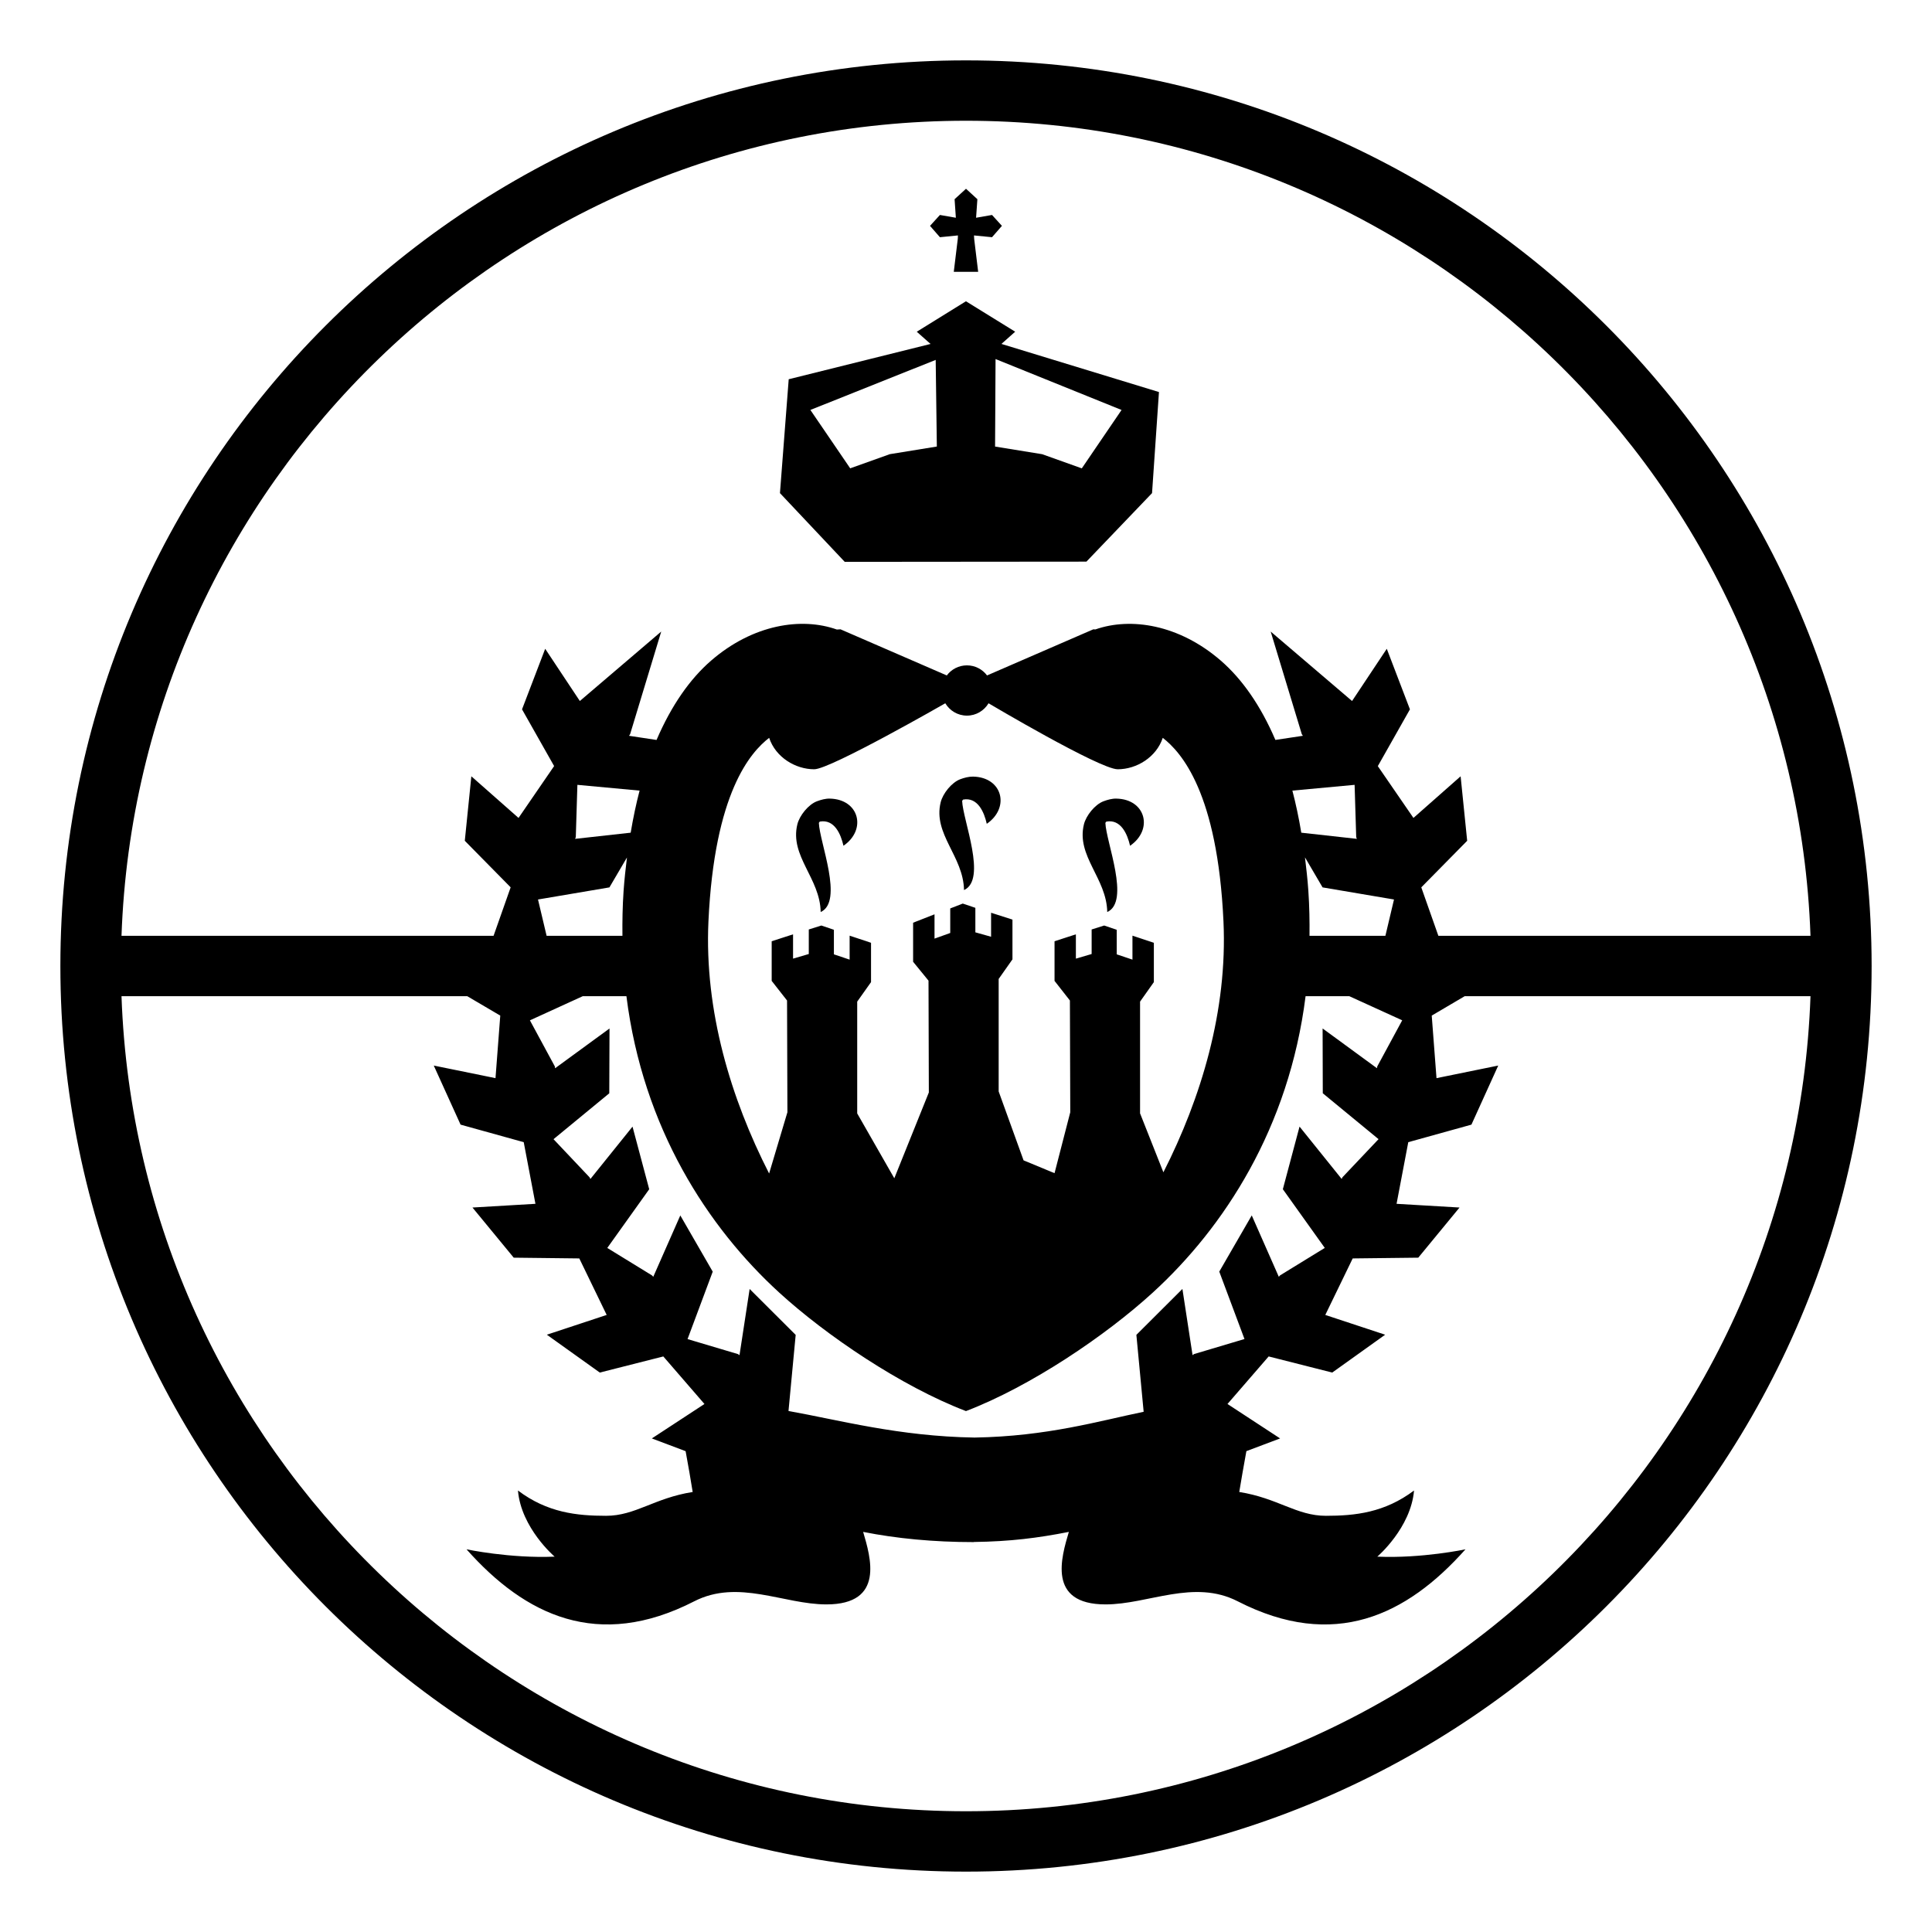 <svg xmlns="http://www.w3.org/2000/svg" viewBox="0 0 64 64" enable-background="new 0 0 64 64"><path d="m35.989 18.605l2.174-2.27.229-3.348-5.218-1.594.455-.405-1.631-1.008-1.629 1.009.457.405-4.699 1.169-.29 3.772 2.146 2.277 8.006-.007m-3.01-6.711l4.174 1.687-1.317 1.934-1.313-.469-1.56-.253.016-2.899m-1.983.028l.038 2.87-1.558.253-1.312.469-1.319-1.934 4.151-1.658"/><path d="m31.733 7.799l-.005.113-.133 1.093h.808l-.132-1.089-.006-.117.597.059.328-.376-.328-.361-.528.092.043-.614-.377-.346-.378.346.042.614-.528-.092-.328.361.328.376z"/><path d="m27.488 26.455c-.142-.004-.294.039-.428.089-.282.107-.574.471-.646.761-.261 1.054.753 1.784.772 2.907.77-.348-.039-2.311-.06-2.954l.03-.042c.486-.086.697.415.785.801.777-.533.523-1.542-.453-1.562"/><path d="m32.236 25.726c-.145-.002-.296.038-.429.088-.284.108-.574.471-.646.763-.26 1.055.753 1.784.773 2.908.771-.348-.038-2.311-.062-2.956l.033-.042c.483-.087.697.416.783.803.776-.533.524-1.543-.452-1.564"/><path d="m36.982 26.455c-.145-.004-.296.039-.429.089-.282.107-.574.471-.646.761-.261 1.054.751 1.784.772 2.907.77-.348-.038-2.311-.062-2.954l.032-.042c.484-.086.697.415.786.801.776-.533.523-1.542-.453-1.562"/><path d="m32 2c-16.568 0-30 13.432-30 30s13.432 30 30 30 30-13.432 30-30-13.432-30-30-30m0 2c15.104 0 27.445 12.022 27.975 27h-12.327l-.566-1.605 1.52-1.543-.217-2.136-1.563 1.379-1.18-1.716 1.064-1.881-.767-2.006-1.15 1.73-2.696-2.301 1.031 3.401.036.052-.911.137c-.492-1.148-1.11-2.022-1.808-2.627-1.385-1.199-2.985-1.444-4.156-1.033l-.067-.004-3.521 1.528c-.152-.203-.394-.334-.666-.334-.273 0-.516.131-.667.334l-3.521-1.528-.121.007c-1.171-.416-2.777-.173-4.166 1.03-.697.604-1.314 1.479-1.807 2.628l-.912-.138.036-.052 1.031-3.401-2.696 2.301-1.148-1.73-.767 2.006 1.063 1.879-1.179 1.718-1.563-1.379-.217 2.136 1.519 1.542-.566 1.606h-12.325c.53-14.978 12.871-27 27.975-27m11.819 32.216l1.847 1.52-1.195 1.262-.027.056-1.395-1.734-.553 2.074 1.389 1.945-1.482.91-.041.046-.896-2.033-1.076 1.862.835 2.233-1.67.498-.05.036-.336-2.193-1.525 1.521.241 2.548c-1.479.304-3.192.815-5.602.854-2.507-.039-4.488-.581-6.163-.88l.238-2.521-1.525-1.521-.336 2.193-.052-.036-1.669-.497.834-2.234-1.074-1.862-.896 2.033-.041-.046-1.482-.91 1.389-1.945-.553-2.074-1.395 1.734-.029-.056-1.193-1.262 1.847-1.52.008-2.147-1.802 1.317-.01-.062-.825-1.525 1.751-.8h1.446c.55 4.374 2.701 7.662 5.063 9.82 1.552 1.418 4.039 3.104 6.185 3.924 2.147-.82 4.635-2.506 6.187-3.924 2.361-2.158 4.513-5.446 5.063-9.82h1.448l1.753.799-.825 1.525-.012.062-1.8-1.317.006 2.147m-23.631-6.82l.581-.991c-.043.358-.085.721-.112 1.108-.035.509-.043 1.002-.038 1.487h-2.512l-.285-1.203 2.366-.401m-1.136-1.608l.022-.06.053-1.729 2.06.191c-.114.436-.212.9-.295 1.394l-1.84.204m18.462 3.207v.794l-.521-.175v-.814l-.416-.141-.415.131v.813l-.522.153v-.805l-.707.229v1.313l.509.65.012 3.701-.521 2.019-1.026-.425-.825-2.283v-3.726l.457-.649v-1.317l-.708-.227v.795l-.521-.146v-.812l-.417-.141-.415.161v.813l-.521.187v-.805l-.709.278v1.294l.51.625.011 3.704-1.144 2.843-1.229-2.149v-3.703l.458-.646v-1.303l-.709-.236v.794l-.521-.175v-.814l-.415-.141-.417.131v.813l-.521.153v-.805l-.708.229v1.313l.509.65.012 3.701-.606 2.03c-1.264-2.476-2.147-5.382-2.01-8.353.198-4.264 1.396-5.603 2.011-6.079.214.642.866 1.041 1.494 1.041.534 0 4.341-2.186 4.341-2.186.146.244.411.409.717.409.305 0 .57-.165.716-.409 0 0 3.684 2.186 4.279 2.186.626 0 1.279-.399 1.492-1.041.614.477 1.814 1.815 2.011 6.079.137 2.955-.738 5.846-1.99 8.313l-.773-1.953v-3.701l.457-.646v-1.303l-.709-.236m5.865.005c.005-.485-.003-.979-.038-1.487-.026-.389-.069-.752-.112-1.112l.583.995 2.366.401-.285 1.203h-2.514m-.272-3.416c-.082-.493-.181-.958-.295-1.394l2.061-.191.053 1.729.021.06-1.84-.204m-11.107 32.416c-15.104 0-27.445-12.022-27.975-27h11.453l1.094.643-.158 2.072-2.045-.417.888 1.957 2.092.581.388 2.042-2.086.123 1.367 1.661 2.172.025.907 1.872-1.982.655 1.754 1.254 2.104-.534 1.363 1.575-1.743 1.141 1.119.422c.099.536.169.951.234 1.352-1.275.201-1.897.789-2.869.789-.974 0-1.947-.105-2.919-.838.105 1.245 1.215 2.191 1.215 2.191-1.48.063-2.919-.243-2.919-.243 1.945 2.189 4.354 3.356 7.542 1.723 1.46-.749 2.964.102 4.381.102 1.945 0 1.458-1.575 1.216-2.402 1.104.219 2.326.338 3.667.338v-.004c1.207-.016 2.114-.131 3.147-.334-.244.827-.731 2.402 1.216 2.402 1.415 0 2.919-.851 4.379-.102 3.189 1.634 5.597.467 7.544-1.723 0 0-1.44.307-2.921.243 0 0 1.109-.946 1.217-2.191-.974.732-1.947.838-2.921.838-.972 0-1.594-.588-2.869-.789.066-.401.138-.816.236-1.353l1.117-.421-1.743-1.141 1.364-1.575 2.106.534 1.753-1.254-1.983-.655.908-1.872 2.172-.025 1.367-1.661-2.086-.123.388-2.042 2.092-.581.888-1.957-2.045.417-.158-2.072 1.092-.643h11.455c-.53 14.978-12.871 27-27.975 27"/></svg>